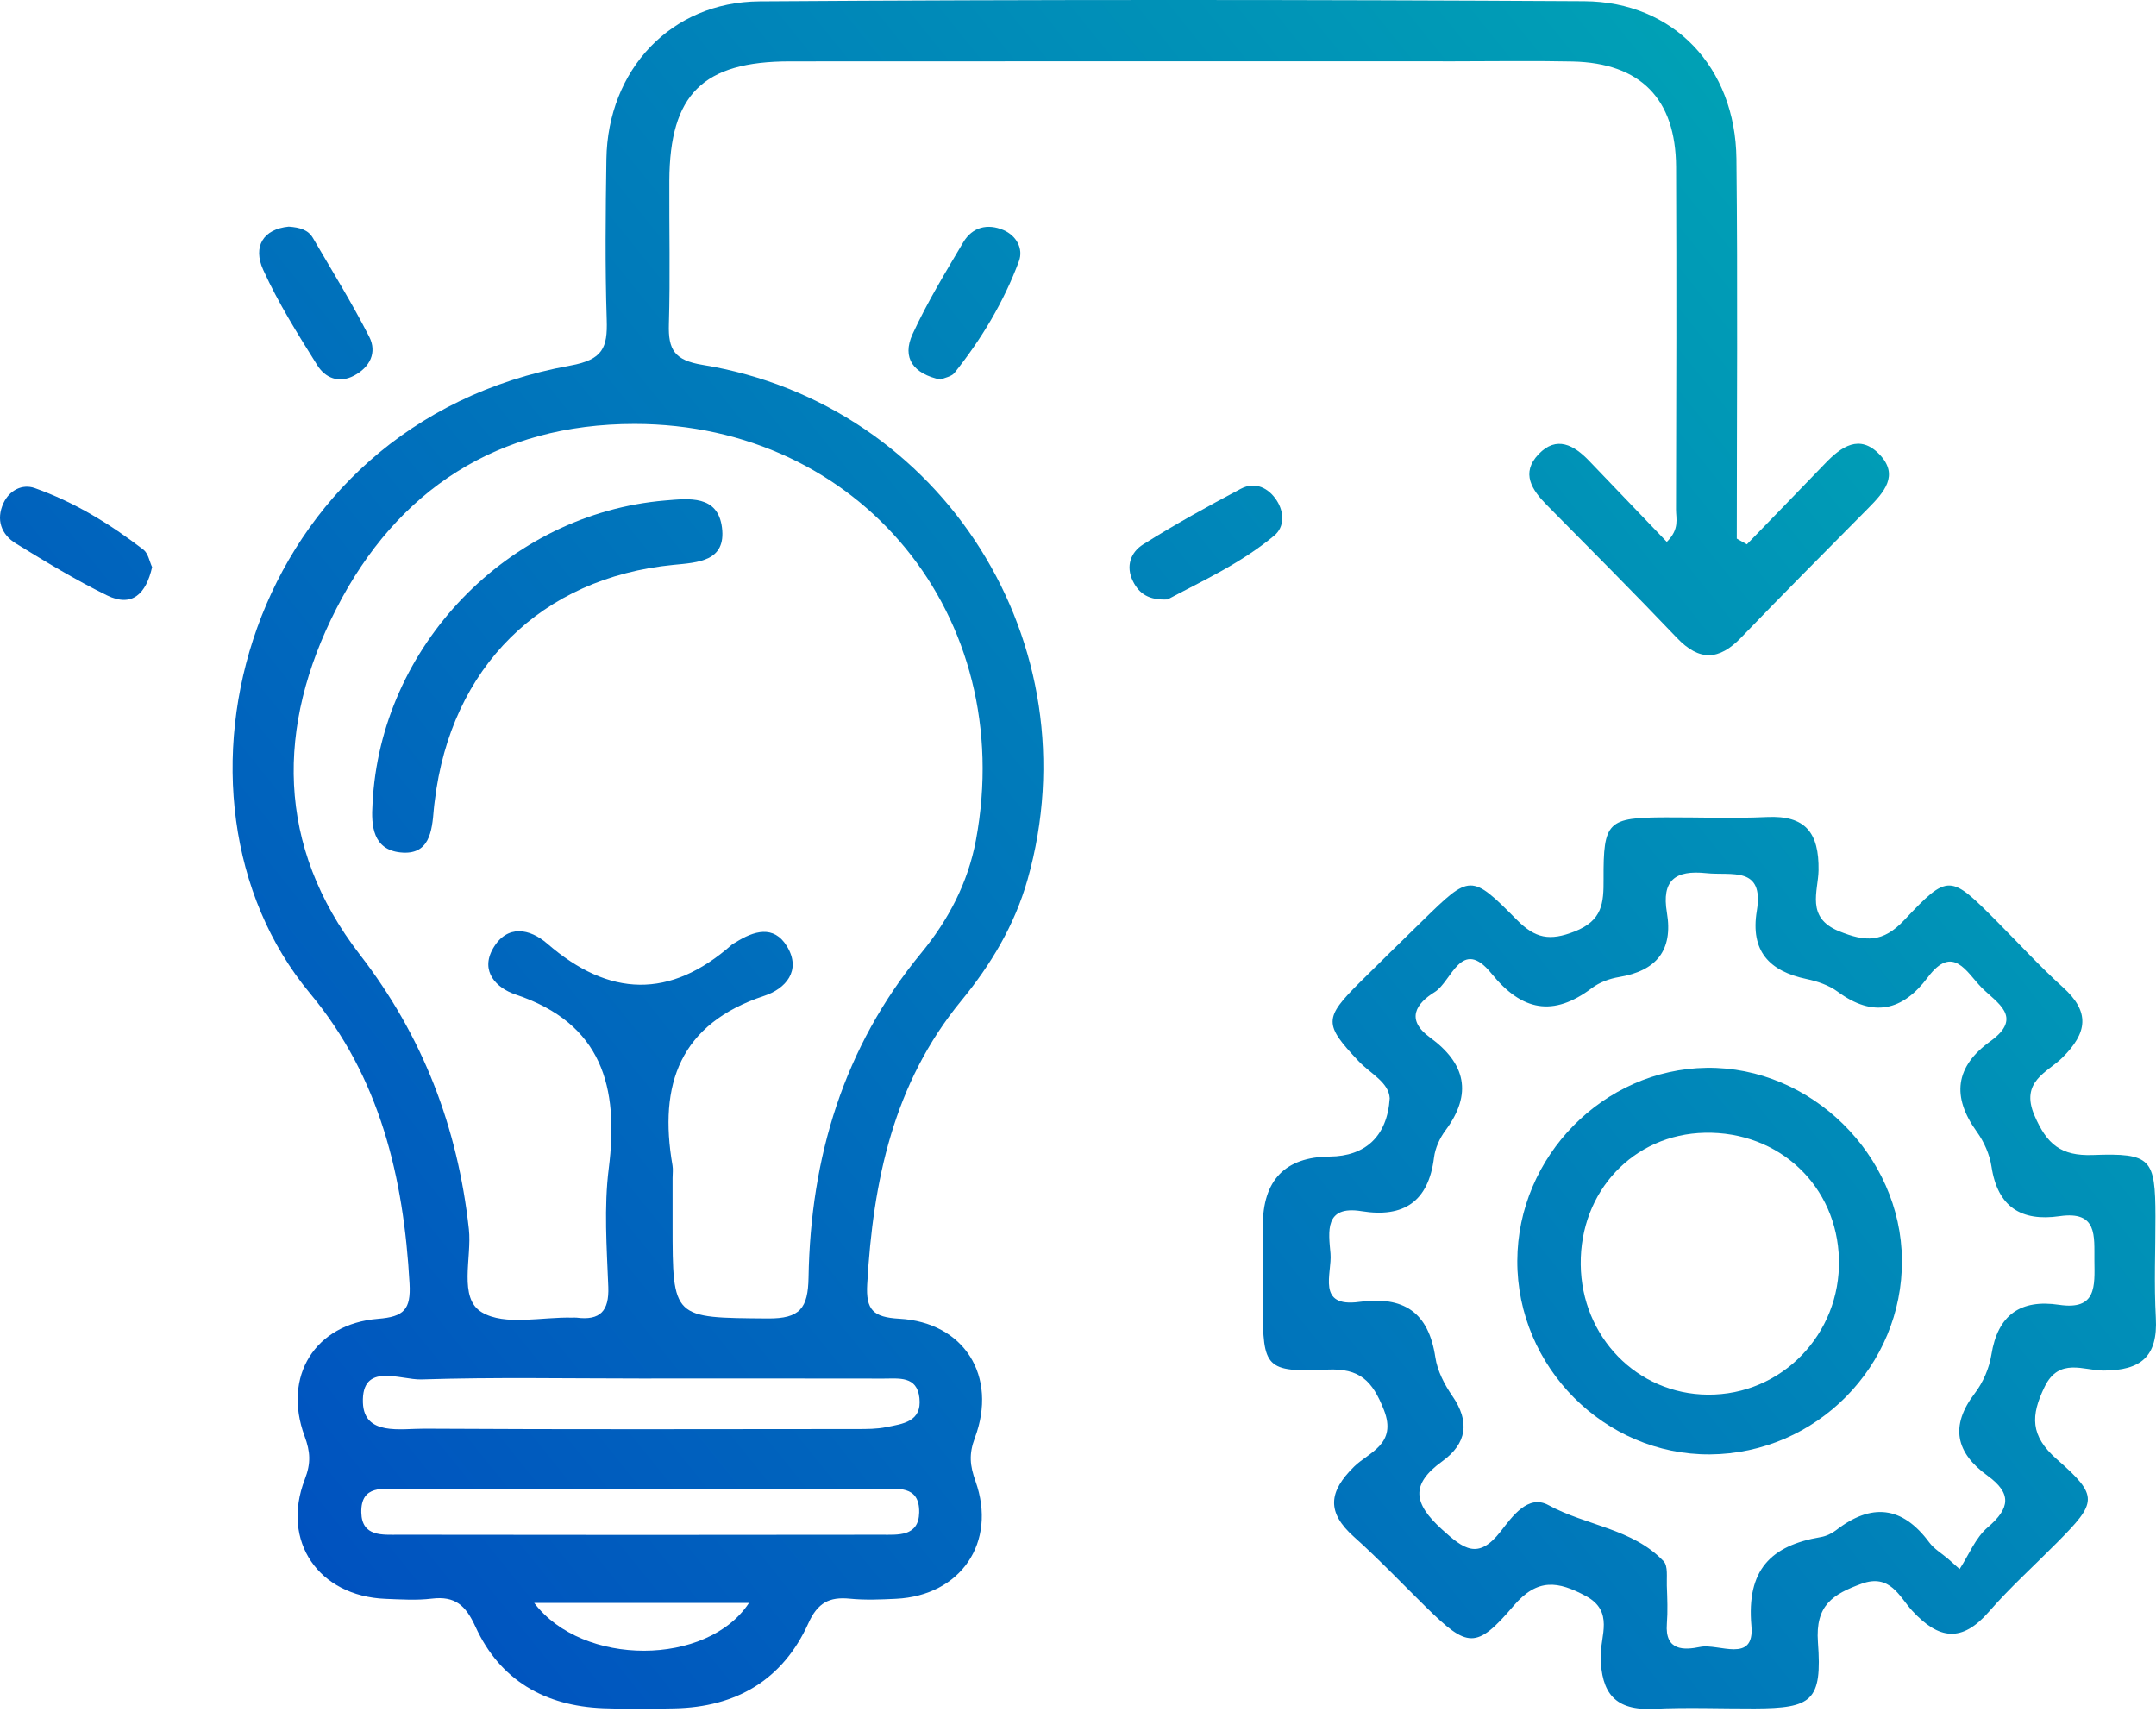 <svg width="500" height="397" viewBox="0 0 500 397" fill="none" xmlns="http://www.w3.org/2000/svg">
<path d="M405.115 126.231C411.191 119.958 417.282 113.699 423.336 107.405C427.031 103.564 431.253 100.595 435.843 105.34C440.545 110.201 436.872 114.203 433.266 117.852C423.41 127.825 413.5 137.745 403.781 147.853C398.667 153.172 394.098 153.379 388.89 147.913C378.992 137.527 368.857 127.369 358.771 117.166C355.27 113.624 352.627 109.717 356.809 105.331C360.992 100.943 365.031 103.209 368.546 106.877C374.534 113.126 380.524 119.373 386.551 125.661C389.57 122.665 388.678 120.257 388.684 118.14C388.759 91.662 388.813 65.184 388.701 38.707C388.634 22.911 380.44 14.609 364.698 14.265C355.594 14.065 346.483 14.22 337.376 14.22C285.983 14.22 234.59 14.193 183.197 14.235C162.987 14.251 155.326 21.873 155.226 41.896C155.17 53.01 155.451 64.131 155.121 75.235C154.947 81.112 156.445 83.549 162.918 84.608C218.776 93.742 253.744 149.462 238.308 203.951C235.308 214.542 229.774 223.732 222.917 232.078C207.194 251.214 202.476 273.855 201.116 297.787C200.778 303.745 202.485 305.459 208.541 305.797C223.623 306.638 231.444 319.13 226.068 333.469C224.658 337.232 224.948 339.884 226.225 343.47C231.284 357.671 222.796 370.012 207.804 370.746C204.235 370.92 200.621 371.074 197.079 370.722C192.315 370.249 189.621 371.669 187.472 376.42C181.514 389.591 170.703 395.876 156.412 396.16C150.884 396.27 145.346 396.347 139.825 396.125C126.368 395.584 115.93 389.631 110.264 377.218C107.987 372.228 105.513 370.062 100.133 370.711C96.606 371.137 92.982 370.9 89.409 370.759C73.915 370.147 65.113 357.426 70.693 343.031C72.142 339.292 71.975 336.654 70.638 333.043C65.513 319.196 73.005 306.993 87.683 305.823C93.667 305.346 95.312 303.671 94.979 297.651C93.61 272.961 88.121 249.837 71.9 230.354C33.984 184.814 57.016 98.344 132.257 84.772C139.811 83.409 140.916 80.641 140.707 74.169C140.306 61.76 140.446 49.327 140.63 36.908C140.936 16.273 155.521 0.451 176.145 0.313C239.895 -0.115 303.651 -0.083 367.402 0.28C388.139 0.398 402.468 15.631 402.698 36.827C403.016 66.182 402.778 95.542 402.778 124.9C403.557 125.344 404.336 125.788 405.115 126.231ZM155.979 273.182V283.968C155.979 305.903 155.982 305.563 178.099 305.739C185.533 305.798 187.391 303.349 187.51 296.248C187.979 268.366 195.635 242.861 213.644 220.993C219.926 213.365 224.486 204.701 226.327 194.837C236.005 142.973 199.491 98.292 147.128 98.305C115.492 98.312 92.128 113.518 77.984 141.177C64.07 168.387 63.944 196.114 83.451 221.365C98.069 240.288 106.146 261.389 108.739 285.042C109.467 291.672 106.217 301.009 111.745 304.311C117.097 307.508 125.615 305.353 132.742 305.547C133.067 305.555 133.398 305.508 133.717 305.549C139.148 306.252 141.293 304.049 141.072 298.401C140.713 289.264 140.039 279.982 141.176 270.974C143.57 251.996 139.63 237.327 119.554 230.613C115.179 229.149 111.254 225.269 114.354 219.91C117.601 214.296 122.867 215.306 126.916 218.818C141.265 231.261 155.393 231.713 169.74 219.05C169.98 218.838 170.295 218.712 170.57 218.538C174.796 215.878 179.436 214.386 182.512 219.45C185.951 225.115 182.13 229.31 177.257 230.919C157.641 237.4 152.708 251.471 155.958 270.244C156.123 271.196 155.979 272.202 155.979 273.182ZM148.417 319.674C131.524 319.674 114.621 319.342 97.745 319.883C92.877 320.039 83.813 315.741 84.164 325.29C84.448 332.995 92.948 331.271 98.376 331.303C131.837 331.501 165.301 331.41 198.763 331.384C201.027 331.383 203.344 331.394 205.544 330.943C209.304 330.172 213.843 329.749 213.224 324.162C212.654 319.024 208.447 319.697 204.944 319.689C186.101 319.65 167.259 319.67 148.417 319.674ZM149.436 345.223C130.628 345.223 111.82 345.169 93.013 345.267C89.002 345.289 83.635 344.216 83.79 350.764C83.925 356.432 88.76 355.886 92.548 355.892C129.84 355.953 167.131 355.951 204.422 355.895C208.231 355.889 213.06 356.376 213.171 350.745C213.299 344.244 207.938 345.286 203.913 345.265C185.754 345.17 167.595 345.224 149.436 345.223ZM173.699 371.709H123.89C135.138 386.568 164.029 386.403 173.699 371.709Z" fill="url(#paint0_linear_168_440)"/>
<path d="M322.29 254.681C322.09 250.958 317.8 248.975 315.032 246.031C307.053 237.547 306.957 236.157 315.326 227.831C320.179 223.005 325.076 218.224 329.972 213.441C340.91 202.756 341.138 202.549 351.761 213.293C356.026 217.607 359.373 218.285 365.193 215.991C371.636 213.452 371.913 209.416 371.886 203.897C371.821 190.411 372.805 189.586 386.36 189.537C394.162 189.508 401.979 189.826 409.764 189.461C418.703 189.041 421.877 193.1 421.742 201.817C421.666 206.675 418.715 212.782 426.491 215.938C432.612 218.423 436.65 218.637 441.625 213.353C451.902 202.436 452.264 202.778 463.166 213.73C468.224 218.812 473.077 224.124 478.392 228.919C484.76 234.662 484.144 239.473 478.242 245.302C474.824 248.678 468.425 250.77 471.817 258.669C474.678 265.333 477.94 268.114 485.372 267.84C498.923 267.339 499.841 268.709 499.867 282.076C499.883 289.918 499.529 297.778 499.959 305.596C500.452 314.58 496.508 317.81 487.823 317.823C483.276 317.83 477.521 314.692 474.165 321.6C470.937 328.242 470.769 332.917 476.998 338.383C486.819 347 486.353 348.326 477.041 357.728C471.767 363.054 466.172 368.095 461.258 373.738C454.974 380.955 449.649 380.225 443.467 373.526C440.517 370.329 438.362 364.823 431.719 367.254C425.12 369.669 420.959 372.179 421.601 380.837C422.611 394.444 420.224 396.142 406.882 396.184C399.079 396.208 391.262 395.889 383.477 396.265C374.621 396.693 371.306 392.728 371.207 384.021C371.155 379.408 374.361 373.638 367.772 370.103C361.368 366.666 356.583 365.854 351.008 372.388C342.342 382.544 340.351 382.115 330.8 372.761C325.212 367.288 319.829 361.584 314.003 356.382C307.634 350.694 308.056 345.966 314.058 340.077C317.438 336.762 324.098 334.922 320.934 326.924C318.289 320.239 315.406 317.239 307.762 317.599C293.487 318.271 292.879 317.156 292.858 302.917C292.848 296.71 292.854 290.502 292.856 284.294C292.862 273.646 298.045 268.28 308.406 268.195C316.588 268.128 321.724 263.554 322.29 254.681ZM451.792 361.485C452.68 362.277 453.568 363.068 454.456 363.86C456.586 360.583 458.126 356.604 460.975 354.181C466.192 349.743 466.586 346.294 460.928 342.203C453.598 336.903 452.142 330.719 457.974 323.097C459.892 320.59 461.318 317.297 461.817 314.177C463.306 304.873 468.601 301.24 477.524 302.572C486.277 303.878 485.775 298.221 485.715 292.362C485.656 286.65 486.521 280.739 477.638 282.022C468.8 283.298 463.283 279.937 461.851 270.529C461.423 267.716 460.129 264.777 458.456 262.462C452.548 254.288 453.434 247.332 461.574 241.473C469.421 235.825 463.01 232.525 459.524 228.977C456.04 225.429 452.906 218.836 447.072 226.64C441.242 234.438 434.377 236.016 426.163 229.954C424.135 228.458 421.475 227.555 418.971 227.029C410.299 225.205 405.89 220.543 407.426 211.216C409.151 200.736 401.588 203.104 395.71 202.479C388.478 201.71 385.313 204.145 386.573 211.63C388.058 220.445 384.056 225.142 375.472 226.568C373.284 226.932 370.941 227.789 369.188 229.112C360.207 235.892 352.942 234.455 345.898 225.764C338.895 217.125 336.674 227.613 332.723 230.046C328.452 232.676 325.889 236.401 331.625 240.578C339.853 246.571 341.586 253.608 335.202 262.16C333.878 263.934 332.835 266.251 332.562 268.431C331.286 278.642 325.542 282.444 315.773 280.866C307.055 279.458 308.12 285.664 308.557 290.695C308.959 295.315 305.182 303.265 315.241 301.894C325.48 300.499 331.298 304.218 332.876 314.774C333.341 317.884 334.969 321.046 336.788 323.677C340.942 329.683 340.191 334.734 334.462 338.876C327.041 344.24 327.802 348.643 334.369 354.62C339.485 359.276 342.819 361.788 348.017 355.13C350.678 351.722 354.356 346.433 359.103 349.028C367.85 353.809 378.595 354.441 385.805 362.027C386.873 363.15 386.484 365.78 386.558 367.721C386.67 370.659 386.791 373.618 386.565 376.542C386.072 382.905 390.599 382.667 394.294 381.905C398.545 381.028 406.949 385.866 406.168 377.031C405.022 364.056 410.652 358.41 422.263 356.437C423.504 356.226 424.803 355.62 425.804 354.844C433.983 348.503 441.123 349.189 447.413 357.671C448.541 359.191 450.316 360.226 451.792 361.485Z" fill="url(#paint1_linear_168_440)"/>
<path d="M270.761 139.01C266.426 139.215 264.192 137.684 262.754 134.801C260.976 131.237 262.287 128.018 265.088 126.257C272.447 121.631 280.072 117.41 287.759 113.348C291.097 111.584 294.225 113.142 296.123 116.11C297.791 118.72 297.969 122.15 295.527 124.19C287.817 130.633 278.702 134.77 270.761 139.01Z" fill="url(#paint2_linear_168_440)"/>
<path d="M35.279 131.513C33.876 137.691 30.657 140.923 24.807 138.057C17.544 134.498 10.586 130.272 3.681 126.03C0.29 123.947 -0.965 120.516 0.791 116.695C2.17 113.696 5.152 112.153 8.059 113.181C17.252 116.435 25.544 121.513 33.261 127.46C34.379 128.321 34.681 130.251 35.279 131.513Z" fill="url(#paint3_linear_168_440)"/>
<path d="M66.956 52.551C69.598 52.738 71.482 53.32 72.561 55.17C76.996 62.769 81.631 70.269 85.629 78.096C87.477 81.713 85.833 85.136 82.103 87.109C78.55 88.989 75.406 87.603 73.59 84.708C69.089 77.534 64.549 70.293 61.052 62.607C58.553 57.115 61.097 53.121 66.956 52.551Z" fill="url(#paint4_linear_168_440)"/>
<path d="M218.119 88.025C211.9 86.711 209.054 83.073 211.65 77.443C215.035 70.103 219.27 63.143 223.398 56.174C225.497 52.631 229.055 51.775 232.718 53.35C235.676 54.622 237.395 57.637 236.301 60.577C232.79 70.008 227.634 78.596 221.365 86.456C220.655 87.347 219.114 87.567 218.119 88.025Z" fill="url(#paint5_linear_168_440)"/>
<path d="M86.394 186.384C88.18 149.855 117.805 119.121 154.264 116.058C159.812 115.592 166.468 114.761 167.433 122.318C168.439 130.196 161.837 130.435 156.186 130.987C125.496 133.981 104.551 154.728 100.821 185.761C100.743 186.409 100.651 187.057 100.599 187.707C100.192 192.791 99.592 198.402 92.825 197.667C86.561 196.987 86.033 191.617 86.394 186.384Z" fill="url(#paint6_linear_168_440)"/>
<path d="M441.08 292.18C441.279 316.76 421.203 337.09 396.559 337.264C372.15 337.437 351.799 316.99 351.878 292.371C351.954 268.195 371.858 247.922 395.815 247.618C419.999 247.311 440.883 267.871 441.08 292.18ZM366.585 293.218C366.768 310.033 379.666 323.261 396.024 323.409C413.126 323.565 426.875 309.414 426.472 292.072C426.075 275.04 412.609 262.314 395.37 262.681C378.835 263.033 366.401 276.224 366.585 293.218Z" fill="url(#paint7_linear_168_440)"/>
<defs>
<linearGradient id="paint0_linear_168_440" x1="433.121" y1="35.155" x2="32.328" y2="358.164" gradientUnits="userSpaceOnUse">
<stop stop-color="#00A3B5"/>
<stop offset="1" stop-color="#004DC0"/>
</linearGradient>
<linearGradient id="paint1_linear_168_440" x1="433.121" y1="35.155" x2="32.328" y2="358.164" gradientUnits="userSpaceOnUse">
<stop stop-color="#00A3B5"/>
<stop offset="1" stop-color="#004DC0"/>
</linearGradient>
<linearGradient id="paint2_linear_168_440" x1="433.121" y1="35.155" x2="32.328" y2="358.164" gradientUnits="userSpaceOnUse">
<stop stop-color="#00A3B5"/>
<stop offset="1" stop-color="#004DC0"/>
</linearGradient>
<linearGradient id="paint3_linear_168_440" x1="433.121" y1="35.155" x2="32.328" y2="358.164" gradientUnits="userSpaceOnUse">
<stop stop-color="#00A3B5"/>
<stop offset="1" stop-color="#004DC0"/>
</linearGradient>
<linearGradient id="paint4_linear_168_440" x1="433.121" y1="35.155" x2="32.328" y2="358.164" gradientUnits="userSpaceOnUse">
<stop stop-color="#00A3B5"/>
<stop offset="1" stop-color="#004DC0"/>
</linearGradient>
<linearGradient id="paint5_linear_168_440" x1="433.121" y1="35.155" x2="32.328" y2="358.164" gradientUnits="userSpaceOnUse">
<stop stop-color="#00A3B5"/>
<stop offset="1" stop-color="#004DC0"/>
</linearGradient>
<linearGradient id="paint6_linear_168_440" x1="433.121" y1="35.155" x2="32.328" y2="358.164" gradientUnits="userSpaceOnUse">
<stop stop-color="#00A3B5"/>
<stop offset="1" stop-color="#004DC0"/>
</linearGradient>
<linearGradient id="paint7_linear_168_440" x1="433.121" y1="35.155" x2="32.328" y2="358.164" gradientUnits="userSpaceOnUse">
<stop stop-color="#00A3B5"/>
<stop offset="1" stop-color="#004DC0"/>
</linearGradient>
</defs>
</svg>

